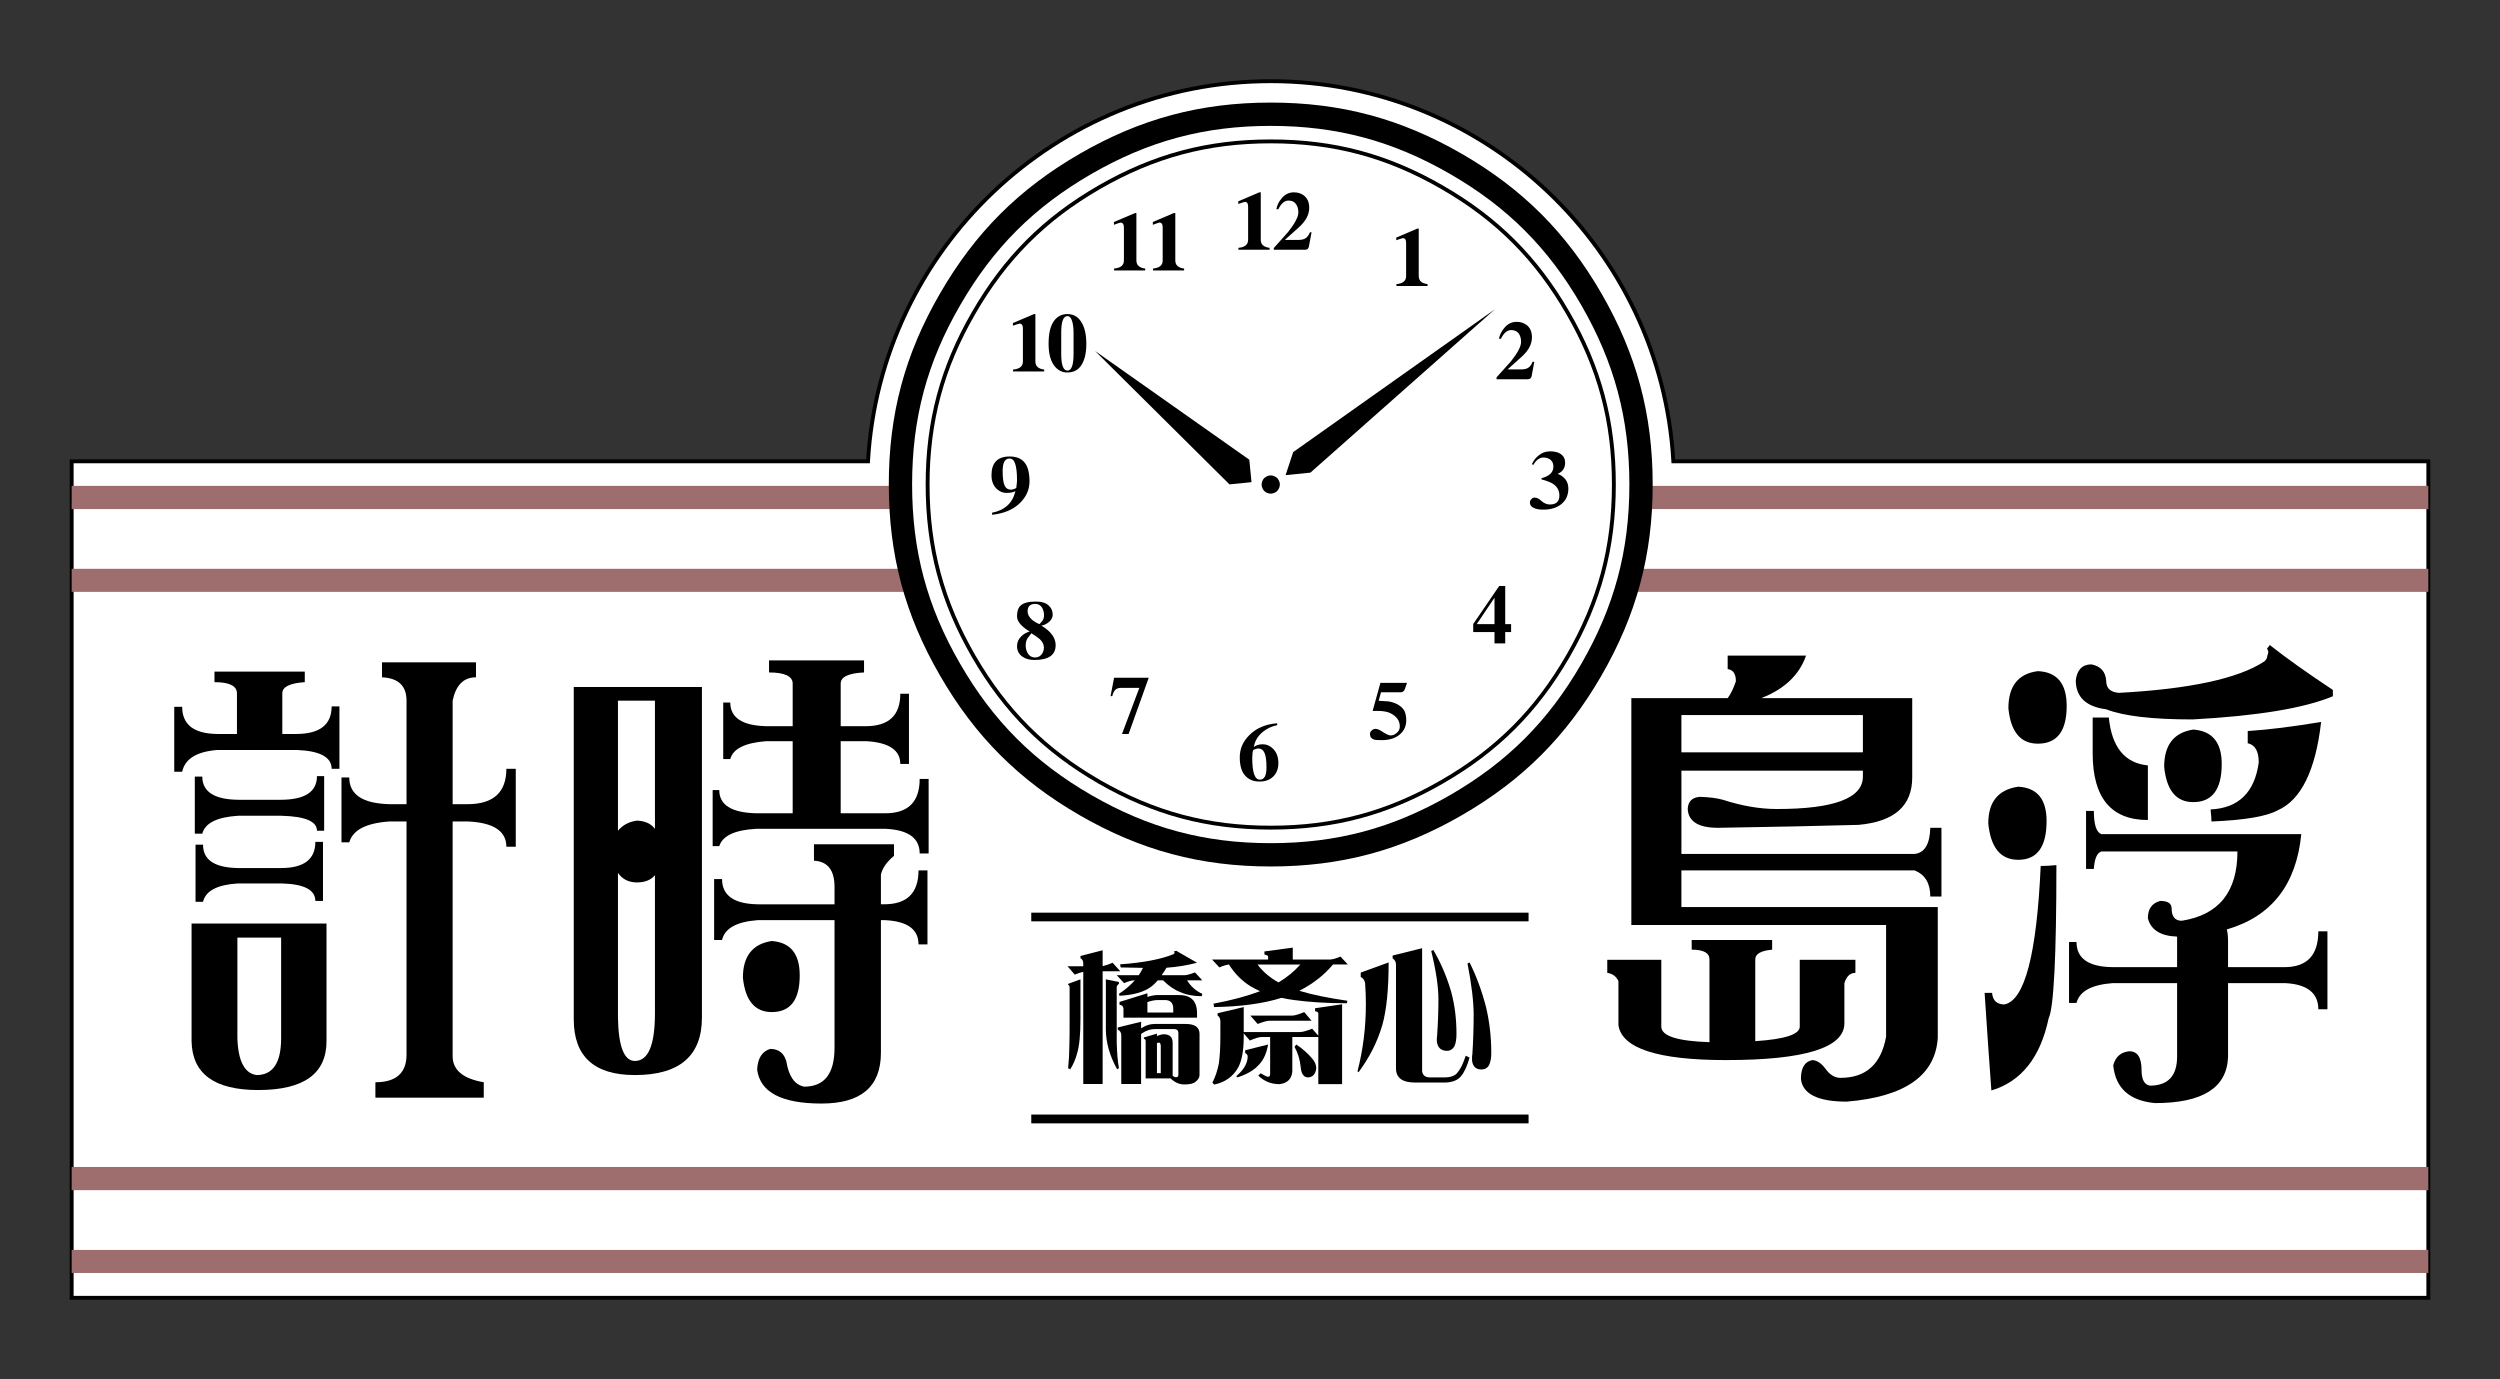 <?xml version="1.0" encoding="utf-8"?>
<!-- Generator: Adobe Illustrator 12.0.0, SVG Export Plug-In . SVG Version: 6.00 Build 51448)  -->
<!DOCTYPE svg PUBLIC "-//W3C//DTD SVG 1.1//EN" "http://www.w3.org/Graphics/SVG/1.1/DTD/svg11.dtd">
<svg  version="1.1" id="レイヤー_1" xmlns="http://www.w3.org/2000/svg" xmlns:xlink="http://www.w3.org/1999/xlink" width="482.655" height="266.229"
	 viewBox="0 0 482.655 266.229" overflow="visible" enable-background="new 0 0 482.655 266.229" xml:space="preserve">
<rect x="0" y="0" width="482.655" height="266.229" fill="#333333" stroke="none"/>
<rect y="0.001" fill-rule="evenodd" clip-rule="evenodd" fill="none" width="482.655" height="266.229"/>
<rect display="none" fill-rule="evenodd" clip-rule="evenodd" fill="#FFFFFF" width="482.655" height="266.229"/>
<rect y="0.001" fill-rule="evenodd" clip-rule="evenodd" fill="none" width="482.655" height="266.229"/>
<g>
	<path fill-rule="evenodd" clip-rule="evenodd" fill="#FFFFFF" d="M323.058,89.064c-2.324-40.876-36.313-73.389-77.727-73.389
		c-41.441,0-75.4,32.513-77.753,73.389H13.836v161.49h454.983V89.064H323.058z"/>
	<path fill="none" stroke="#000000" stroke-width="0.75" stroke-miterlimit="7.661" d="M323.058,89.064
		c-2.324-40.876-36.313-73.389-77.727-73.389c-41.441,0-75.4,32.513-77.753,73.389H13.836v161.49h454.983V89.064H323.058z"/>
	<path fill-rule="evenodd" clip-rule="evenodd" d="M97.761,148.423c0.595,0,1.19,0,1.814,0c0,4.79,0,9.807,0,15.052
		c-0.397,0-1.021,0-1.814,0c0-3.005-2.438-4.621-7.257-4.876c-1.049,0-2.099,0-3.118,0c0,15.137,0,30.246,0,45.298
		c0,2.692,2.012,4.365,6.009,5.045c0,0.624,0,1.616,0,2.978c-6.688,0-13.663,0-20.919,0c0-1.05,0-2.041,0-2.978
		c3.996,0,6.009-1.786,6.009-5.329c0-14.938,0-29.934,0-45.014c-1.161,0-2.296,0-3.345,0c-4.479,0.312-7.03,1.644-7.71,4.025
		c-0.255,0-0.737,0-1.502,0c0-4.11,0-8.277,0-12.529c0.595,0,1.105,0,1.502,0c0,3.316,2.579,5.017,7.71,5.159
		c1.106,0,2.24,0,3.345,0c0-6.661,0-13.323,0-19.984c0-2.863-1.587-4.366-4.733-4.507c0-0.624,0-1.588,0-2.892
		c6.01,0,12.047,0,18.142,0c0,1.078,0,2.041,0,2.892c-2.381,0-3.884,1.502-4.507,4.507c0,6.718,0,13.379,0,19.984
		c1.02,0,1.984,0,2.891,0C95.266,155.254,97.761,152.958,97.761,148.423L97.761,148.423z M49.543,207.553
		c3.146,0,4.733-2.381,4.733-7.115c0-6.775,0-13.266,0-19.417c-2.862,0-5.669,0-8.446,0c0,6.35,0,12.813,0,19.417
		C45.972,204.859,47.219,207.24,49.543,207.553L49.543,207.553z M60.882,162.538c0.481,0,0.964,0,1.474,0c0,3.714,0,7.513,0,11.396
		c-0.312,0-0.794,0-1.474,0c0-2.126-2.154-3.259-6.463-3.373c-2.948,0-5.783,0-8.532,0c-3.941,0.255-6.18,1.417-6.69,3.543
		c-0.255,0-0.736,0-1.445,0c0-3.656,0-7.341,0-11.026c0.566,0,1.049,0,1.445,0c0,2.948,2.239,4.423,6.69,4.508
		c2.636,0,5.442,0,8.39,0C58.699,167.585,60.882,165.884,60.882,162.538L60.882,162.538z M61.193,149.84c0.511,0,0.964,0,1.39,0
		c0,3.345,0,6.859,0,10.545c-0.313,0-0.767,0-1.39,0c0-1.814-2.268-2.778-6.859-2.893c-2.892,0-5.669,0-8.362,0
		c-4.054,0.257-6.378,1.39-6.917,3.459c-0.255,0-0.737,0-1.446,0c0-3.685,0-7.369,0-11.026c0.539,0,1.021,0,1.446,0
		c0,2.92,2.296,4.422,6.917,4.479c2.636,0,5.385,0,8.22,0C58.869,154.403,61.193,152.873,61.193,149.84L61.193,149.84z
		 M36.985,178.3c8.59,0,17.264,0,26.051,0c0,6.491,0,14.06,0,22.705c0,6.293-4.394,9.439-13.182,9.439
		c-8.475,0-12.756-3.146-12.869-9.439C36.985,193.152,36.985,185.585,36.985,178.3L36.985,178.3z M64.027,136.375
		c0.512,0,0.992,0,1.503,0c0,3.799,0,7.823,0,12.048c-0.283,0-0.794,0-1.503,0c0-2.24-2.238-3.459-6.718-3.629
		c-5.271,0-10.402,0-15.364,0c-3.968,0.312-6.235,1.7-6.773,4.194c-0.255,0-0.767,0-1.531,0c0-4.166,0-8.333,0-12.529
		c0.595,0,1.105,0,1.531,0c0,3.431,2.239,5.188,6.773,5.244c1.248,0,2.523,0,3.8,0c0-2.606,0-5.244,0-7.852
		c0-1.417-1.446-2.154-4.337-2.154c0-0.538,0-1.219,0-2.041c6.293,0,12.104,0,17.433,0c0,0.624,0,1.304,0,2.041
		c-2.891,0.199-4.337,0.907-4.337,2.154c0,2.75,0,5.358,0,7.852c0.907,0,1.786,0,2.665,0
		C61.731,141.703,64.027,139.919,64.027,136.375L64.027,136.375z"/>
	<path fill-rule="evenodd" clip-rule="evenodd" d="M148.982,181.673c3.628,0.255,5.414,2.466,5.414,6.633
		c0,4.734-1.786,7.087-5.414,7.087c-3.231,0-5.103-2.211-5.556-6.633C143.427,184.593,145.298,182.239,148.982,181.673
		L148.982,181.673z M177.329,168.037c0.539,0,1.134,0,1.729,0c0,4.621,0,9.384,0,14.287c-0.34,0-0.935,0-1.729,0
		c0-2.92-2.154-4.479-6.491-4.677c-0.255,0-0.51,0-0.767,0c0,8.22,0,16.752,0,25.597c0,6.549-3.825,9.808-11.479,9.808
		c-7.71,0-11.849-2.183-12.416-6.548c0.114-2.183,0.936-3.516,2.523-3.996c1.615,0,2.664,0.793,3.117,2.409
		c0.454,2.862,1.588,4.507,3.431,4.876c3.912,0,5.868-2.495,5.868-7.484c0-8.646,0-16.866,0-24.661c-5.103,0-10.035,0-14.854,0
		c-4.081,0.313-6.349,1.587-6.859,3.827c-0.312,0-0.821,0-1.53,0c0-3.856,0-7.767,0-11.764c0.566,0,1.077,0,1.53,0
		c0,3.175,2.297,4.79,6.859,4.875c4.819,0,9.752,0,14.854,0c0-1.077,0-2.183,0-3.373c0-3.231-1.332-4.904-3.97-5.046
		c0-0.623,0-1.673,0-3.175c4.706,0,9.865,0,15.449,0c0,0.822,0,1.56,0,2.239c-1.474,1.247-2.296,2.466-2.523,3.657
		c0,1.927,0,3.826,0,5.697c0.228,0,0.427,0,0.624,0C175.118,174.586,177.329,172.403,177.329,168.037L177.329,168.037z
		 M173.813,133.938c0.567,0,1.106,0,1.673,0c0,4.365,0,8.872,0,13.549c-0.396,0-0.964,0-1.673,0c0-2.664-2.183-4.138-6.548-4.394
		c-1.672,0-3.315,0-4.96,0c0,4.791,0,9.439,0,13.919c2.863,0,5.726,0,8.617,0c4.422,0,6.633-2.212,6.633-6.634
		c0.595,0,1.19,0,1.729,0c0,4.621,0,9.41,0,14.399c-0.341,0-0.936,0-1.729,0c0-2.948-2.154-4.535-6.491-4.762
		c-8.674,0-17.037,0-25.114,0c-4.111,0.227-6.464,1.361-7.088,3.345c-0.197,0-0.624,0-1.275,0c0-3.6,0-7.228,0-10.828
		c0.481,0,0.936,0,1.275,0c0,2.863,2.354,4.365,7.088,4.479c2.323,0,4.704,0,7.086,0c0-4.678,0-9.298,0-13.919
		c-1.729,0-3.431,0-5.103,0c-4.109,0.312-6.435,1.474-6.945,3.459c-0.197,0-0.651,0-1.36,0c0-3.601,0-7.257,0-10.914
		c0.566,0,1.021,0,1.36,0c0,2.92,2.324,4.451,6.945,4.563c1.672,0,3.373,0,5.103,0c0-2.721,0-5.471,0-8.22
		c0-1.418-1.53-2.155-4.564-2.155c0-0.538,0-1.332,0-2.324c6.634,0,12.756,0,18.341,0c0,0.765,0,1.531,0,2.324
		c-3.005,0.142-4.507,0.851-4.507,2.155c0,2.806,0,5.556,0,8.22c1.587,0,3.174,0,4.818,0
		C171.575,140.201,173.813,138.133,173.813,133.938L173.813,133.938z M122.563,204.832c2.608,0,3.883-3.091,3.883-9.241
		c0-8.845,0-17.716,0-26.617c-0.793,0.935-1.955,1.389-3.485,1.389c-1.588,0-2.808-0.624-3.657-1.843c0,9.44,0,18.766,0,27.921
		C119.389,202.025,120.494,204.832,122.563,204.832L122.563,204.832z M119.304,160.385c0.85-1.049,2.069-1.729,3.657-1.956
		c1.559,0.057,2.721,0.595,3.485,1.587c0-8.164,0-16.412,0-24.746c-2.438,0-4.818,0-7.143,0
		C119.304,143.802,119.304,152.163,119.304,160.385L119.304,160.385z M110.771,132.634c8.334,0,16.582,0,24.746,0
		c0,19.133,0,40.393,0,63.807c0,7.399-4.309,11.112-12.954,11.112c-7.852,0-11.792-3.601-11.792-10.743
		C110.771,175.322,110.771,153.949,110.771,132.634L110.771,132.634z"/>
	<path fill-rule="evenodd" clip-rule="evenodd" d="M324.616,145.248h35.037c0-2.354,0-4.763,0-7.2c-11.764,0-23.443,0-35.037,0
		C324.616,140.485,324.616,142.895,324.616,145.248L324.616,145.248z M374.819,159.817c0,4.677,0,9.1,0,13.267
		c-0.709,0-1.447,0-2.154,0c0-2.552-0.994-4.225-3.035-5.047c-15.021,0-30.018,0-45.014,0c0,2.297,0,4.678,0,7.088
		c16.611,0,33.109,0,49.494,0c0,8.106,0,16.498,0,25.228c-0.453,7.285-6.322,11.396-17.576,12.331c-5.584,0-8.531-1.474-8.844-4.394
		c0-2.127,0.736-3.346,2.211-3.629c0.879,0.058,1.674,0.567,2.438,1.56c0.879,1.247,1.844,1.871,2.979,1.871
		c4.932,0,7.852-2.637,8.814-7.938c0-7.029,0-14.229,0-21.571c-16.328,0-32.74,0-49.182,0c0-14.628,0-29.226,0-43.796
		c6.209,0,12.389,0,18.596,0c0.596-0.793,1.133-1.898,1.588-3.26c0-1.446-0.539-2.211-1.588-2.353c0-0.482,0-1.36,0-2.608
		c4.904,0,9.979,0,15.137,0c-1.303,3.742-4.195,6.492-8.674,8.221c9.695,0,19.418,0,29.168,0c0,4.989,0,10.092,0,15.308
		c0,5.499-3.457,8.532-10.375,9.156c-7.256,0.197-16.27,0.396-27.098,0.566c-3.799,0-5.754-1.219-5.869-3.629
		c0.057-1.445,0.822-2.211,2.297-2.352c1.871,0.056,3.373,0.255,4.479,0.566c3.656,1.19,7.143,1.785,10.432,1.785
		c11.084,0,16.611-2.097,16.611-6.264c0-0.369,0-0.766,0-1.134h-35.037c0,5.357,0,10.715,0,16.071c15.846,0,30.842,0,45.014,0
		c1.928-0.197,2.949-1.87,3.035-5.045C373.372,159.817,374.081,159.817,374.819,159.817L374.819,159.817z M342.134,181.475
		c0,0.566,0,1.19,0,1.87c-2.182,0.199-3.258,0.822-3.258,1.871c0,5.471,0,10.744,0,15.789c5.725-0.368,8.588-1.305,8.588-2.807
		c0-5.357,0-9.638,0-12.897c3.063,0,6.633,0,10.744,0v2.522c-1.021,0-1.73,0.681-2.127,1.984c0,2.353,0,4.933,0,7.739
		c0,4.733-7.625,7.114-22.846,7.114c-13.211,0-20.127-2.268-20.779-6.746c0-2.494,0-5.329,0-8.504
		c-0.426-0.907-1.133-1.445-2.154-1.588c0-0.538,0-1.389,0-2.522c3.516,0,7.002,0,10.432,0c0,3.316,0,7.597,0,12.897
		c0,1.814,3.117,2.807,9.297,3.005c0-5.301,0-10.63,0-15.987c0-1.247-1.133-1.871-3.43-1.871c0-0.482,0-1.105,0-1.87
		C332.185,181.475,337.372,181.475,342.134,181.475L342.134,181.475z"/>
	<path fill-rule="evenodd" clip-rule="evenodd" d="M448.122,139.38c-1.076,9.383-3.883,15.08-8.391,17.064
		c-2.182,1.19-6.434,1.899-12.783,2.154c0-0.539-0.059-1.332-0.17-2.324c5.385-0.256,8.504-3.26,9.297-9.071
		c0-2.183-0.709-3.401-2.125-3.714c0-0.396,0-1.162,0-2.352C437.946,140.882,442.679,140.286,448.122,139.38L448.122,139.38z
		 M423.433,140.854c3.656,0.255,5.498,2.466,5.498,6.633c0,4.933-1.842,7.37-5.498,7.37c-3.289,0-5.158-2.268-5.613-6.803
		C417.819,143.829,419.69,141.421,423.433,140.854L423.433,140.854z M404.015,138.529c1.135,0,2.154,0,3.119,0
		c0.566,5.727,3.09,8.815,7.539,9.241c0,3.543,0,7.058,0,10.544c-7.086,0-10.658-4.28-10.658-12.869
		C404.015,143.008,404.015,140.712,404.015,138.529L404.015,138.529z M438.202,124.525c3.145,2.495,7.227,5.386,12.188,8.674
		c0,0.256,0,0.652,0,1.218c-5.471,2.297-14.514,3.8-27.1,4.479c-7.766,0-13.322-0.652-16.666-1.956
		c-3.912-0.51-5.869-2.381-5.869-5.612c0.256-2.041,1.275-3.062,3.033-3.062c1.787,0.369,2.721,1.418,2.836,3.147
		c0,1.445,0.793,2.211,2.436,2.352c13.748-0.737,23.104-2.778,28.094-6.066c0.34-0.255,0.537-0.623,0.594-1.134
		c0.113-0.255,0.17-0.51,0.17-0.822c-0.057-0.085-0.141-0.255-0.227-0.567C437.974,124.867,438.173,124.64,438.202,124.525
		L438.202,124.525z M402.739,156.558c0.256,0,0.766,0,1.504,0c0,2.608,0.48,4.11,1.443,4.479c11.736,0,24.605,0,38.609,0
		c-0.965,9.779-5.754,15.902-14.373,18.397c0.143,0.623,0.229,1.36,0.229,2.239c0,1.757,0,3.43,0,5.046c3.6,0,7.229,0,10.885,0
		c4.365,0,6.547-2.296,6.547-6.917c0.596,0,1.191,0,1.758,0c0,4.791,0,9.808,0,15.052c-0.369,0-0.963,0-1.758,0
		c0-3.118-2.125-4.819-6.32-5.046c-3.77,0-7.455,0-11.111,0c0,4.791,0,9.553,0,14.287c-0.229,5.896-4.904,8.872-14.09,8.872
		c-4.932-0.453-7.625-2.863-8.078-7.285c0.453-1.7,1.504-2.579,3.117-2.721c1.59,0,2.354,1.219,2.354,3.656
		c0,1.786,0.539,2.807,1.617,2.977c3.484,0,5.244-1.871,5.244-5.612c0-4.733,0-9.439,0-14.174c-4.254,0-8.42,0-12.473,0
		c-4.082,0.312-6.379,1.588-6.945,3.827c-0.256,0-0.736,0-1.445,0c0-3.855,0-7.795,0-11.765c0.566,0,1.049,0,1.445,0
		c0,3.176,2.324,4.791,6.945,4.849c4.053,0,8.219,0,12.473,0c0-1.928,0-3.884,0-5.896c-3.203-0.113-5.074-1.304-5.643-3.544
		c0-1.813,0.795-2.919,2.381-3.345c1.475,0,2.211,0.482,2.211,1.474c0,1.56,0.652,2.354,1.957,2.354
		c7.172-1.134,10.742-5.584,10.742-13.379c-8.418,0-17.178,0-26.277,0c-0.85,0.311-1.33,1.444-1.443,3.373c-0.852,0-1.361,0-1.504,0
		C402.739,163.955,402.739,160.215,402.739,156.558L402.739,156.558z M393.442,129.572c3.713,0.17,5.555,2.41,5.555,6.717
		c0,4.849-1.842,7.285-5.555,7.285c-3.346,0-5.244-2.267-5.697-6.83C387.745,132.462,389.644,130.054,393.442,129.572
		L393.442,129.572z M389.644,151.881c3.656,0.197,5.471,2.409,5.471,6.633c0,4.989-1.814,7.482-5.471,7.482
		c-3.4,0-5.328-2.352-5.783-7.029C383.86,154.8,385.788,152.447,389.644,151.881L389.644,151.881z M397.013,167.018
		c0,17.688-0.51,27.553-1.502,29.594c-1.588,7.54-5.271,12.188-11.055,13.918c-0.453-6.151-0.879-12.443-1.303-18.851
		c0.51,0,0.99,0,1.443,0c0.115,1.474,0.908,2.24,2.383,2.24c3.91-0.767,6.236-9.667,7.002-26.731
		C394.888,167.188,395.909,167.131,397.013,167.018L397.013,167.018z"/>
	<polygon fill-rule="evenodd" clip-rule="evenodd" points="247.118,177.875 199.099,177.875 199.099,176.201 295.108,176.201 
		295.108,177.875 	"/>
	<polygon fill-rule="evenodd" clip-rule="evenodd" points="247.118,216.879 199.099,216.879 199.099,215.178 295.108,215.178 
		295.108,216.879 	"/>
	<path fill-rule="evenodd" clip-rule="evenodd" d="M223.363,207.185h0.737v-5.216c0-0.397-0.114-0.624-0.284-0.681
		c-0.141,0-0.282,0.028-0.453,0.086V207.185z M221.521,195.478h4.989v-0.737c0-1.105-0.538-1.673-1.616-1.673h-1.303
		c-0.652,0-1.361,0.143-2.07,0.397V195.478z M221.521,191.764v0.709c0.767-0.255,1.446-0.369,2.07-0.369h4.025
		c2.323,0,3.485,1.163,3.485,3.487v0.879H216.9v-1.729c-0.028-0.454-0.283-0.709-0.766-0.766v-0.538L221.521,191.764z
		 M220.302,197.263v1.275c0.851-0.566,1.701-0.85,2.608-0.85h6.01c1.757,0,2.636,0.623,2.664,1.871v7.993
		c0,0.481-0.283,0.936-0.822,1.333c-0.34,0.311-1.049,0.48-2.126,0.48c-0.964,0-1.842-0.396-2.636-1.162h-4.819v-7.228
		c0-0.255-0.142-0.397-0.34-0.425v-0.255l2.522-0.737v0.481c0.511-0.256,0.965-0.368,1.418-0.368
		c1.076,0.057,1.615,0.595,1.615,1.615v6.406c0.255,0.198,0.453,0.283,0.596,0.283c0.34,0,0.51-0.141,0.51-0.425v-8.107
		c0-0.481-0.255-0.736-0.737-0.765h-3.854c-0.822,0-1.616,0.283-2.409,0.794l-0.199,0.17v9.637h-3.826v-9.382
		c0-0.539-0.227-0.907-0.681-1.134v-0.397L220.302,197.263z M227.105,183.571l3.996,2.296c-1.927,0.511-3.883,0.822-5.896,0.965
		c-0.313,0.538-0.623,1.02-0.936,1.445h4.422c0.397,0,1.05-0.17,2.014-0.539l1.417,1.531h-2.948
		c0.765,1.219,1.757,2.069,2.948,2.608l-0.114,0.452c-1.559,0-2.976-0.255-4.195-0.821c-1.077-0.397-2.183-1.162-3.26-2.239h-1.02
		c-0.426,0.482-0.822,0.85-1.162,1.134c-1.418,1.105-3.487,1.7-6.237,1.842l-0.113-0.367c1.22-0.794,2.239-1.674,3.062-2.608h-0.085
		c-0.481,0-1.133,0.17-1.984,0.538l-1.417-1.53h4.252c0.313-0.454,0.567-0.936,0.822-1.418c-1.332-0.027-2.778-0.056-4.31-0.085
		l-0.112-0.595c4.394-0.313,7.795-0.964,10.147-1.899c0.255-0.085,0.368-0.227,0.368-0.396l-0.141-0.198L227.105,183.571z
		 M213.499,189.07l2.522,0.512v0.367c-0.283,0.199-0.425,0.426-0.425,0.624v10.715c0.057,2.041,0.198,3.714,0.425,4.933l-0.34,0.227
		c-1.446-2.607-2.183-5.216-2.183-7.767V189.07z M208.595,189.07v7.626c0,2.977-0.198,5.159-0.623,6.576
		c-0.312,1.219-0.766,2.269-1.361,3.175l-0.396-0.227c0.142-1.502,0.227-2.806,0.227-3.912c0.058-1.531,0.058-3.401,0.058-5.612
		v-6.01c0-0.312-0.085-0.482-0.284-0.538v-0.199L208.595,189.07z M214.803,185.867l1.474,1.645h-3.4v21.77h-3.742v-21.655
		c-0.454,0.085-0.992,0.282-1.644,0.537l-1.39-1.614h3.033v-0.567c0-0.454-0.17-0.794-0.539-0.993v-0.425l4.281-1.104v3.061
		C213.301,186.435,213.953,186.236,214.803,185.867L214.803,185.867z"/>
	<path fill-rule="evenodd" clip-rule="evenodd" d="M250.265,201.656c1.189,0.794,2.182,1.673,3.004,2.637
		c0.566,0.624,0.852,1.275,0.852,1.956c-0.143,1.105-0.652,1.7-1.561,1.758c-0.85,0-1.332-0.682-1.445-1.984
		c-0.143-1.446-0.539-2.75-1.191-3.912L250.265,201.656z M242.78,186.208c1.049,1.418,2.41,2.552,4.055,3.459
		c1.586-0.937,3.004-2.099,4.223-3.459H242.78z M251.794,195.393l1.418,1.672h-8.105c-0.512,0-1.277,0.228-2.299,0.624l-1.416-1.616
		h8.107C249.952,196.072,250.718,195.846,251.794,195.393L251.794,195.393z M244.821,201.656c-0.283,1.645-0.85,2.92-1.701,3.827
		c-0.936,1.077-2.352,1.928-4.223,2.523l-0.227-0.228c1.473-1.247,2.211-2.522,2.211-3.827c0-0.255-0.17-0.481-0.482-0.651v-0.538
		L244.821,201.656z M240.116,194.429v4.819h10.885c0.453,0,1.219-0.199,2.324-0.652l1.191,1.359v-4.337
		c0-0.17-0.199-0.311-0.625-0.396v-0.567l5.217-0.766v15.421h-4.592v-9.099h-5.018v6.688c-0.143,1.446-0.992,2.24-2.494,2.41
		c-1.588,0-2.92-0.539-4.082-1.644l0.453-0.454c0.766,0.454,1.248,0.68,1.445,0.68c0.256,0,0.396-0.198,0.396-0.567v-7.113h-1.615
		c-0.537,0-1.305,0.226-2.297,0.68l-1.189-1.389v0.709c0,2.636-0.369,4.592-1.078,5.896c-0.992,1.757-2.551,2.863-4.647,3.288
		l-0.312-0.396c0.595-1.162,0.992-2.41,1.247-3.742c0.17-1.332,0.282-3.033,0.282-5.045v-3.034c0-0.538-0.197-0.907-0.537-1.105
		v-0.454L240.116,194.429z M249.583,182.948v2.296h7.229c0.396,0,1.049-0.17,1.984-0.566l1.418,1.53h-2.863
		c-1.701,2.041-3.855,3.714-6.49,5.073h-0.029c2.494,0.767,5.613,1.39,9.297,1.929l-0.113,0.481c-3.912,0-7.313-0.227-10.205-0.624
		c-0.85-0.113-1.643-0.255-2.381-0.425c-3.514,1.106-7.852,1.701-13.038,1.786l-0.113-0.652c3.458-0.651,6.435-1.446,8.985-2.41
		c-0.68-0.311-1.305-0.651-1.844-0.963c-1.643-1.021-3.033-2.41-4.166-4.195c-0.453,0.057-1.078,0.227-1.842,0.566l-1.417-1.53
		h10.827v-0.566c0-0.17-0.254-0.284-0.709-0.397v-0.595L249.583,182.948z"/>
	<path fill-rule="evenodd" clip-rule="evenodd" d="M283.712,185.812c1.305,2.579,2.381,5.499,3.205,8.702
		c0.652,2.778,0.992,5.698,0.992,8.787c0,0.964-0.143,1.729-0.426,2.325c-0.313,0.566-0.822,0.85-1.475,0.85
		c-1.078,0-1.701-0.595-1.814-1.786c0-0.652,0-0.992,0.057-1.049c0.17-2.664,0.256-5.244,0.256-7.738
		c0-2.522-0.396-5.811-1.189-9.893L283.712,185.812z M276.712,183.401c1.416,2.381,2.578,5.074,3.457,8.079
		c0.68,2.523,1.021,5.216,1.021,8.107c0,0.991-0.113,1.786-0.396,2.408c-0.34,0.567-0.795,0.88-1.418,0.88
		c-1.191,0-1.842-0.624-1.984-1.871c0-0.623,0.027-0.964,0.057-1.021c0.17-2.438,0.256-4.791,0.256-7.087
		c0-2.353-0.455-5.471-1.389-9.298L276.712,183.401z M274.556,183.062v23.754c0.115,0.794,0.625,1.191,1.531,1.191h2.721
		c1.305,0,2.211-0.34,2.639-1.021c0.537-0.623,1.047-1.672,1.529-3.174l0.736,0.368c-0.453,1.644-1.02,2.863-1.672,3.628
		c-0.68,0.794-1.758,1.191-3.232,1.191h-5.584c-2.492,0-3.713-0.907-3.713-2.75v-20.041c0-0.511-0.227-0.907-0.65-1.19v-0.539
		L274.556,183.062z M268.093,185.812c0,5.13-0.395,9.155-1.217,12.075c-0.908,3.146-2.439,6.208-4.594,9.128l-0.197-0.199
		c1.076-4.167,1.615-8.475,1.615-12.981c0-1.39-0.057-2.723-0.143-3.97c-0.084-0.595-0.367-1.02-0.85-1.247v-0.851L268.093,185.812z
		"/>
	<polygon fill-rule="evenodd" clip-rule="evenodd" fill="#9E6D6D" points="233.313,245.764 13.836,245.764 13.836,241.313 
		468.819,241.313 468.819,245.764 	"/>
	<polygon fill-rule="evenodd" clip-rule="evenodd" fill="#9E6D6D" points="233.313,229.776 13.836,229.776 13.836,225.298 
		468.819,225.298 468.819,229.776 	"/>
	<path fill-rule="evenodd" clip-rule="evenodd" d="M245.106,48.218h-6.012v-0.369c1.248-0.113,1.871-0.623,1.871-1.559v-6.378
		c0-0.623-0.197-0.935-0.623-0.935c-0.086,0-0.51,0.142-1.275,0.397v-0.511l4.053-1.729h0.285v9.156
		c0,0.907,0.566,1.418,1.701,1.559V48.218z"/>
	<path fill-rule="evenodd" clip-rule="evenodd" d="M253.212,44.845l-0.51,2.749c-0.086,0.425-0.34,0.624-0.738,0.624h-6.037v-0.34
		c1.645-1.815,2.551-2.863,2.779-3.118c1.303-1.645,1.955-2.892,1.955-3.742c0-0.595-0.113-1.077-0.369-1.474
		c-0.311-0.539-0.822-0.822-1.531-0.822c-0.764,0-1.443,0.567-1.955,1.672h-0.396c0.141-0.737,0.453-1.417,0.936-1.984
		c0.652-0.85,1.475-1.276,2.438-1.276c0.766,0,1.418,0.199,1.928,0.596c0.709,0.538,1.049,1.332,1.049,2.409
		c0,1.276-0.652,2.523-1.928,3.685l-2.777,2.495h2.664c0.594,0,1.049-0.114,1.361-0.341c0.311-0.198,0.594-0.566,0.822-1.133
		H253.212z"/>
	<path fill-rule="evenodd" clip-rule="evenodd" d="M275.606,55.219h-6.01v-0.368c1.246-0.113,1.871-0.624,1.871-1.559v-6.378
		c0-0.624-0.199-0.936-0.625-0.936c-0.084,0-0.51,0.142-1.273,0.397v-0.51l4.053-1.729h0.283v9.156c0,0.907,0.566,1.417,1.701,1.559
		V55.219z"/>
	<path fill-rule="evenodd" clip-rule="evenodd" d="M296.214,69.846l-0.51,2.75c-0.086,0.425-0.34,0.623-0.738,0.623h-6.037v-0.368
		c1.645-1.814,2.551-2.835,2.777-3.09c1.305-1.644,1.957-2.891,1.957-3.742c0-0.595-0.113-1.077-0.369-1.502
		c-0.311-0.51-0.85-0.794-1.531-0.794c-0.793,0-1.445,0.567-1.982,1.673h-0.398c0.17-0.737,0.482-1.418,0.963-1.984
		c0.652-0.851,1.475-1.276,2.439-1.276c0.766,0,1.389,0.198,1.928,0.595c0.707,0.539,1.049,1.332,1.049,2.41
		c0,1.275-0.652,2.522-1.928,3.685l-2.779,2.494h2.637c0.596,0,1.078-0.113,1.389-0.34c0.313-0.198,0.596-0.567,0.795-1.134H296.214
		z"/>
	<path fill-rule="evenodd" clip-rule="evenodd" d="M302.79,94.309c0,1.247-0.426,2.24-1.303,2.977
		c-0.879,0.737-2.07,1.105-3.516,1.105c-0.625,0-1.164-0.057-1.615-0.227c-0.652-0.226-0.992-0.623-0.992-1.162
		c0-0.255,0.111-0.482,0.311-0.652c0.17-0.198,0.369-0.283,0.623-0.283c0.426,0,0.852,0.226,1.332,0.68
		c0.482,0.425,1.021,0.652,1.588,0.652c1.219,0,1.842-0.567,1.842-1.729c0-0.936-0.395-1.673-1.16-2.211
		c-0.453-0.312-1.221-0.624-2.297-0.907v-0.227c1.531-0.397,2.297-1.134,2.297-2.239c0-0.511-0.143-0.908-0.453-1.219
		c-0.34-0.341-0.822-0.539-1.475-0.539c-0.736,0-1.389,0.482-1.957,1.446l-0.254-0.17c0.283-0.652,0.707-1.191,1.219-1.616
		c0.65-0.567,1.418-0.85,2.297-0.85c0.85,0,1.529,0.17,2.041,0.51c0.564,0.397,0.85,0.935,0.85,1.672
		c0,1.049-0.482,1.786-1.447,2.155c0.625,0.226,1.135,0.595,1.531,1.105C302.62,93.089,302.79,93.657,302.79,94.309L302.79,94.309z"
		/>
	<path fill-rule="evenodd" clip-rule="evenodd" d="M288.532,120.5v-5.102l-3.432,5.102H288.532z M291.735,122.032h-1.135v2.183
		h-2.068v-2.183h-4.111v-1.559l5.018-7.342h1.162v7.37h1.135V122.032z"/>
	<path fill-rule="evenodd" clip-rule="evenodd" d="M271.241,133.001c-0.143,0.425-0.426,0.652-0.795,0.652h-3.826l-0.453,1.644
		c1.076,0.058,1.701,0.115,1.871,0.115c0.566,0.084,1.133,0.254,1.643,0.51c0.652,0.34,1.135,0.765,1.418,1.246
		c0.254,0.482,0.396,1.106,0.396,1.899c0,1.134-0.424,2.041-1.303,2.778c-0.852,0.709-2.014,1.049-3.432,1.049
		c-0.736,0-1.219-0.028-1.473-0.113c-0.539-0.17-0.795-0.539-0.795-1.078c0-0.282,0.115-0.51,0.342-0.68
		c0.197-0.198,0.424-0.312,0.736-0.312c0.369,0,0.85,0.227,1.475,0.651c0.623,0.397,1.105,0.624,1.445,0.624
		c0.369,0,0.736-0.142,1.078-0.425c0.453-0.312,0.68-0.766,0.68-1.304c0-1.134-0.625-1.984-1.844-2.58
		c-0.482-0.228-1.049-0.341-1.699-0.397c-0.229-0.027-0.795-0.027-1.701-0.027l1.502-5.415h5.131L271.241,133.001z"/>
	<path fill-rule="evenodd" clip-rule="evenodd" d="M244.509,148.195c0-1.275-0.111-2.211-0.367-2.807
		c-0.256-0.595-0.652-0.878-1.219-0.878c-0.143,0-0.313,0.027-0.539,0.113c-0.227,0.057-0.369,0.142-0.453,0.227
		c-0.029,0-0.057,0.17-0.113,0.538c-0.029,0.369-0.057,0.681-0.057,0.936c0,2.807,0.482,4.195,1.475,4.195
		C244.085,150.52,244.509,149.755,244.509,148.195L244.509,148.195z M246.806,147.345c0,1.078-0.34,1.928-0.992,2.58
		c-0.68,0.651-1.531,0.964-2.637,0.964c-1.076,0-1.928-0.313-2.58-0.937c-0.85-0.765-1.246-2.041-1.246-3.74
		c0-1.616,0.596-3.034,1.814-4.252c1.332-1.361,3.146-2.155,5.414-2.325v0.369c-0.992,0.197-1.9,0.595-2.721,1.247
		c-1.021,0.821-1.615,1.813-1.787,2.976c0.396-0.34,0.965-0.538,1.73-0.538c0.736,0,1.389,0.283,1.955,0.85
		C246.466,145.219,246.806,146.154,246.806,147.345L246.806,147.345z"/>
	<path fill-rule="evenodd" clip-rule="evenodd" d="M221.775,130.848l-3.883,10.855h-1.275l3.345-8.899h-3.601
		c-0.85,0-1.389,0.51-1.615,1.587h-0.34l0.681-3.543H221.775z"/>
	<path fill-rule="evenodd" clip-rule="evenodd" d="M201.564,118.771c0-0.538-0.141-1.02-0.368-1.446
		c-0.312-0.481-0.736-0.737-1.304-0.737c-1.021,0-1.502,0.482-1.502,1.446c0,0.567,0.283,1.106,0.851,1.616
		c0.396,0.34,0.879,0.624,1.445,0.85c0.198-0.226,0.396-0.453,0.596-0.68C201.452,119.538,201.564,119.197,201.564,118.771
		L201.564,118.771z M201.537,125.037c0-0.596-0.255-1.134-0.794-1.644c-0.17-0.17-0.708-0.539-1.615-1.134
		c-0.454,0.567-0.709,0.907-0.767,0.992c-0.227,0.397-0.34,0.85-0.34,1.361c0,0.651,0.17,1.218,0.511,1.672
		c0.34,0.454,0.766,0.652,1.304,0.652c0.566,0,1.021-0.227,1.36-0.737C201.424,125.83,201.537,125.434,201.537,125.037
		L201.537,125.037z M203.805,124.555c0,1.899-1.361,2.863-4.111,2.863c-0.963,0-1.729-0.227-2.323-0.652
		c-0.681-0.482-1.021-1.162-1.021-2.041c0-0.709,0.283-1.361,0.822-1.871c0.425-0.425,0.935-0.737,1.615-0.935
		c-1.645-0.993-2.438-1.956-2.438-2.92s0.227-1.673,0.68-2.069c0.539-0.539,1.56-0.794,3.006-0.794c1.134,0,1.956,0.283,2.521,0.85
		c0.454,0.454,0.681,1.021,0.681,1.701c0,0.567-0.283,1.049-0.821,1.474c-0.425,0.34-0.879,0.539-1.361,0.624
		C202.897,121.89,203.805,123.138,203.805,124.555L203.805,124.555z"/>
	<path fill-rule="evenodd" clip-rule="evenodd" d="M196.35,92.722c0-1.531-0.142-2.636-0.396-3.288
		c-0.199-0.596-0.567-0.908-1.077-0.908c-0.852,0-1.305,0.794-1.305,2.382c0,1.304,0.113,2.267,0.368,2.806
		c0.255,0.567,0.681,0.822,1.247,0.822c0.143,0,0.313-0.028,0.539-0.113c0.228-0.057,0.368-0.142,0.482-0.227
		c0,0,0.027-0.17,0.057-0.539C196.32,93.26,196.35,92.949,196.35,92.722L196.35,92.722z M198.759,92.949
		c0,1.559-0.624,2.948-1.814,4.138c-1.332,1.304-3.146,2.069-5.413,2.296v-0.397c2.466-0.482,3.968-1.871,4.507-4.167
		c-0.369,0.227-0.964,0.341-1.759,0.341c-0.68,0-1.274-0.256-1.842-0.766c-0.681-0.652-1.021-1.531-1.021-2.636
		c0-2.409,1.163-3.628,3.515-3.628c1.219,0,2.098,0.34,2.722,0.992C198.391,89.887,198.759,91.163,198.759,92.949L198.759,92.949z"
		/>
	<path fill-rule="evenodd" clip-rule="evenodd" d="M201.594,71.717h-6.01v-0.368c1.275-0.114,1.898-0.624,1.898-1.56v-6.377
		c0-0.624-0.226-0.936-0.623-0.936c-0.085,0-0.539,0.142-1.304,0.397v-0.51l4.082-1.729h0.255v9.155c0,0.908,0.567,1.418,1.701,1.56
		V71.717z"/>
	<path fill-rule="evenodd" clip-rule="evenodd" d="M207.263,68.344v-4.11c0-0.822-0.085-1.503-0.227-2.07
		c-0.198-0.765-0.538-1.134-0.965-1.134c-0.793,0-1.189,1.078-1.189,3.204v4.11c0,2.126,0.396,3.203,1.219,3.203
		C206.866,71.546,207.263,70.47,207.263,68.344L207.263,68.344z M209.729,66.388c0,1.729-0.312,3.09-0.935,4.082
		c-0.624,0.964-1.531,1.445-2.723,1.445c-1.048,0-1.898-0.453-2.551-1.332c-0.736-0.992-1.077-2.409-1.077-4.223
		c0-1.985,0.341-3.459,1.077-4.451c0.652-0.85,1.503-1.275,2.551-1.275c1.078,0,1.956,0.453,2.58,1.36
		C209.36,63.015,209.729,64.459,209.729,66.388L209.729,66.388z"/>
	<path fill-rule="evenodd" clip-rule="evenodd" d="M221.096,52.214h-6.009v-0.369c1.274-0.113,1.898-0.623,1.898-1.559v-6.378
		c0-0.623-0.227-0.935-0.624-0.935c-0.112,0-0.537,0.141-1.304,0.425v-0.539l4.082-1.729h0.255v9.156
		c0,0.907,0.567,1.417,1.701,1.559V52.214z"/>
	<path fill-rule="evenodd" clip-rule="evenodd" d="M228.607,52.214h-6.01v-0.369c1.248-0.113,1.871-0.623,1.871-1.559v-6.378
		c0-0.623-0.198-0.935-0.623-0.935c-0.085,0-0.511,0.141-1.276,0.425v-0.539l4.055-1.729h0.283v9.156c0,0.907,0.566,1.417,1.7,1.559
		V52.214z"/>
	<path fill-rule="evenodd" clip-rule="evenodd" d="M247.089,93.543c0,0.312-0.084,0.595-0.254,0.879
		c-0.143,0.283-0.342,0.481-0.625,0.652c-0.283,0.141-0.566,0.226-0.879,0.226c-0.34,0-0.594-0.085-0.877-0.226
		c-0.285-0.171-0.482-0.369-0.652-0.652c-0.143-0.284-0.227-0.567-0.227-0.879s0.084-0.595,0.227-0.879
		c0.17-0.283,0.367-0.482,0.652-0.624c0.283-0.17,0.537-0.255,0.877-0.255c0.313,0,0.596,0.085,0.879,0.255
		c0.283,0.142,0.482,0.341,0.625,0.624C247.005,92.949,247.089,93.231,247.089,93.543L247.089,93.543z"/>
	<polygon fill-rule="evenodd" clip-rule="evenodd" points="241.194,88.752 241.618,93.089 237.366,93.515 211.401,67.749 	"/>
	<polygon fill-rule="evenodd" clip-rule="evenodd" points="252.985,91.248 248.194,91.729 249.669,87.278 288.589,59.726 	"/>
	<path fill-rule="evenodd" clip-rule="evenodd" fill="#9E6D6D" d="M313.761,114.265h155.059v-4.45H314.95
		C314.61,111.316,314.214,112.818,313.761,114.265L313.761,114.265z M316.821,93.798c0,1.502-0.057,3.005-0.17,4.479h152.168v-4.479
		H316.821z M13.836,109.814v4.45h163.04c-0.426-1.446-0.822-2.948-1.191-4.45H13.836z M173.843,93.798H13.836v4.479h160.147
		C173.898,96.804,173.843,95.301,173.843,93.798L173.843,93.798z"/>
	<path fill="none" stroke="#000000" stroke-width="0.75" stroke-miterlimit="7.661" d="M311.577,93.543
		c0,12.189-2.777,22.564-8.871,33.137c-6.096,10.545-13.693,18.142-24.266,24.236c-10.545,6.095-20.92,8.871-33.109,8.871
		c-12.188,0-22.563-2.776-33.137-8.871c-10.545-6.095-18.141-13.691-24.235-24.236c-6.094-10.573-8.872-20.948-8.872-33.137
		s2.778-22.564,8.872-33.109c6.095-10.573,13.69-18.17,24.235-24.264c10.574-6.095,20.948-8.873,33.137-8.873
		c12.189,0,22.564,2.778,33.109,8.873c10.572,6.094,18.17,13.691,24.266,24.264C308.8,70.979,311.577,81.354,311.577,93.543
		L311.577,93.543z"/>
	<path fill="none" stroke="#000000" stroke-width="4.5" stroke-miterlimit="7.661" d="M316.821,93.543
		c0,13.153-3.004,24.349-9.58,35.745c-6.576,11.395-14.77,19.587-26.164,26.163c-11.396,6.577-22.592,9.582-35.746,9.582
		c-13.151,0-24.349-3.005-35.744-9.582c-11.396-6.575-19.587-14.768-26.163-26.163c-6.605-11.396-9.581-22.592-9.581-35.745
		c0-13.153,2.976-24.35,9.581-35.745c6.576-11.395,14.768-19.587,26.163-26.164c11.396-6.576,22.593-9.581,35.744-9.581
		c13.154,0,24.35,3.005,35.746,9.581c11.395,6.577,19.588,14.769,26.164,26.164S316.821,80.391,316.821,93.543L316.821,93.543z"/>
</g>
</svg>
